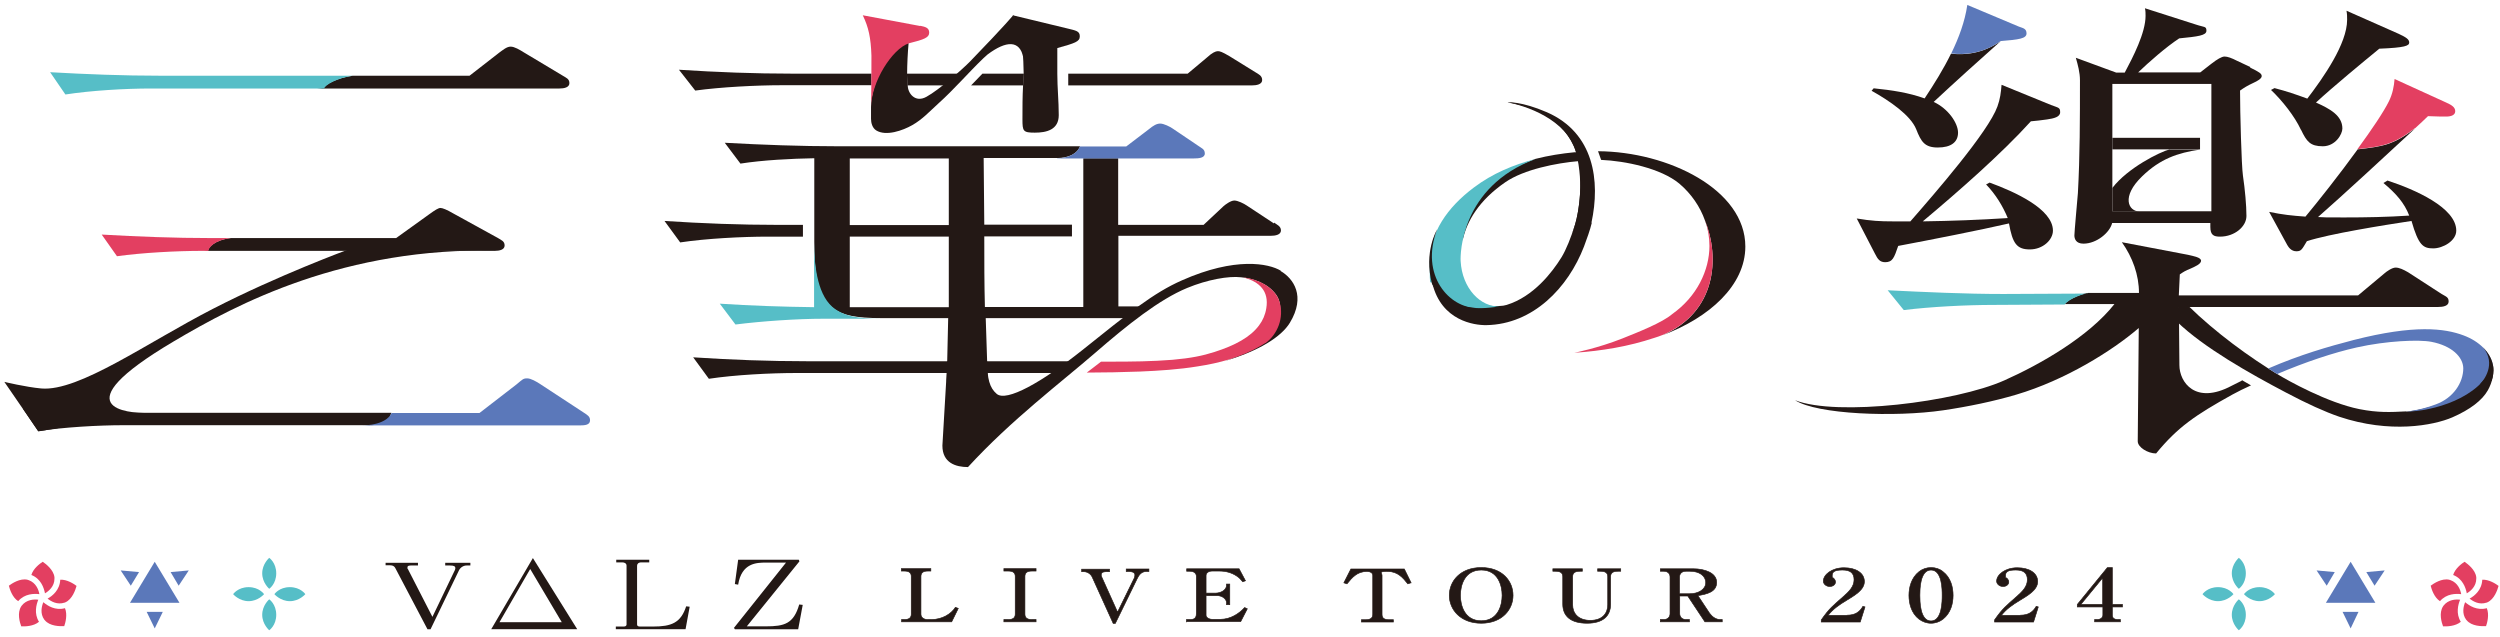 <?xml version="1.0" encoding="UTF-8"?>
<svg id="_レイヤー_1" data-name=" レイヤー 1" xmlns="http://www.w3.org/2000/svg" version="1.1" viewBox="0 0 1211.8 308.9">
  <defs>
    <style>
      .cls-1, .cls-2, .cls-3 {
        fill: #231815;
      }

      .cls-1, .cls-4, .cls-5, .cls-6 {
        stroke-width: 0px;
      }

      .cls-2 {
        stroke-width: 0px;
      }

      .cls-2, .cls-3 {
        stroke: #231815;
        stroke-miterlimit: 10;
      }

      .cls-3 {
        stroke-width: .3px;
      }

      .cls-4 {
        fill: #5b78ba;
      }

      .cls-5 {
        fill: #e33f61;
      }

      .cls-6 {
        fill: #56bec7;
      }
    </style>
  </defs>
  <path class="cls-1" d="M71.2,200.2c-8.8,0-42.2-2,12.8-34.6,31-18.4,82.9-45.9,157.4-44.1l-72.7-.5s-33.8,12.4-65.5,28.7c-31.8,16.3-64.9,40.2-83.2,38.6-7.6-.7-17.9-3.2-17.9-3.2l16.5,24,52.7-8.8Z"/>
  <path class="cls-1" d="M422.5,35.7h-38.4c-18.2,0-36.7-.7-55-1.9l7.9,10.1c12.3-1.7,29.8-2.6,42.4-2.6h43v-5.7Z"/>
  <path class="cls-1" d="M512.5,23.3c8.6-2.4,10.9-3.1,10.9-5.7s-2-2.8-6-3.8l-26.5-6.4c3.3,5.4,5,11.1,5.3,28.3l-.3,5.7c-.3,5.4-.3,10.8-.3,16.5s.3,6.4,6,6.4,11.6-1.4,11.6-8.5c0-6.7-.7-13.3-.7-20v-12.5Z"/>
  <path class="cls-1" d="M391,175.1c-18.2,0-36.8-.7-55-1.9l7.6,10.4c12.6-1.9,29.8-2.8,42.7-2.8h131.2l7.5-5.7h-134.1Z"/>
  <path class="cls-1" d="M466.1,35.7h-26.5l.3,5.7h20.7c1.7-1.8,3.6-3.8,5.4-5.7Z"/>
  <path class="cls-1" d="M608.5,35l-12.6-7.8c-3.6-2.1-4.6-2.4-5.6-2.4s-2.7.7-5.3,3.1l-9.3,7.8h-57.9v5.7h89c2.3,0,5-.5,5-2.6s-1.7-2.8-3.3-3.8Z"/>
  <path class="cls-1" d="M389.2,114.7v-5.7h-12.1c-18.2,0-36.7-.7-55-1.9l7.6,10.4c12.6-1.9,30.1-2.8,42.7-2.8h16.7Z"/>
  <path class="cls-1" d="M771.4,108c4.4-20.3,1.3-43.6-21.6-53.6-12.5-5.4-18.9-4.8-18.9-4.8,0,0,18,2.5,27.1,13.6,2.5,3,4.6,6.5,6,10.6-.3,0-.5,0-.8,0-6.2.6-12.6,1.6-18.9,3.2-25.8,9-35.4,25.3-35.4,39.8h0c2-9.6,8.1-19.8,20.8-28.5,9-6.2,24.8-9.3,35.5-10.2,2,9.4.3,24.1-1.7,30.6-2,6.5-4.4,12.4-6.6,16-4.5,7.3-13.6,19.1-26.6,23.1-1.1.3-2.1.5-3.2.5,0,0-23.8,1.4-32.8-10.9,4.4,18.1,20.3,20.3,26.2,20.2,22.6-.4,39.6-18.1,47.3-38.1,1.3-3.5,3-8.1,3.8-11.6Z"/>
  <path class="cls-6" d="M726.8,148.5h.2c-9.2.5-18.3-8.6-19-22-.2-3.1,0-35.9,36.2-49.4-10.5,2.7-20.8,7-29.8,13.8-12.8,9.6-21.4,21.8-21.4,36.4s.4,7.3,1.2,10.3c9,12.3,20.5,12.9,32.6,10.9Z"/>
  <path class="cls-1" d="M846,119.5c0-27.6-37.4-46-71.4-46.2.5,1.4,1,2.9,1.5,4.2,11.8.5,29,4.1,37.9,11.5,5.9,5,10.1,11.3,12.4,17.8,0,0,0,0,0,0,7.4,18.2,5.5,44.6-20.6,55.7,22.8-8.5,40.2-24.2,40.2-43Z"/>
  <path class="cls-5" d="M826.4,106.8s0,0,0,0c1.5,4.1,2.2,8.3,2.2,12.4,0,11.8-6.1,24.6-18,33-4.8,4.2-16.8,8.9-24.3,11.9-11.9,4.7-23.2,6.9-23.2,6.9,13.4-.9,26.4-3.1,38.7-7.2,1.4-.4,2.7-.9,4-1.4,26.1-11,28-37.5,20.6-55.7Z"/>
  <path class="cls-1" d="M1115.4,63c2.7,5.6,4.4,7.9,10.5,7.9s9.5-5.8,9.5-8.6c0-6.3-6.1-9.6-12.8-12.6,8.1-7.5,23-19.8,30.7-26.1,12.5-.5,14.5-1.4,14.5-3s-1.7-2.6-5.1-4.2l-25.3-11.2c.3,1.6.3,3,.3,4.4,0,11.6-11.5,28-19.3,38.2-5.7-2.1-9.8-3.5-15.9-5.1l-1.7.9c5.4,5.1,11.5,12.8,14.5,19.3Z"/>
  <path class="cls-1" d="M1051.4,148.8h130.4c2.4,0,5.1-.5,5.1-2.6s-1-2.3-3.4-3.7l-16.2-10.5c-2.4-1.4-4.4-2.3-6.1-2.3s-4.4,1.9-5.4,2.8l-12.8,10.7h-91.6"/>
  <path class="cls-1" d="M913.7,127.1c3.7,0,4.4-2.1,6.4-7.9,14.9-2.8,39.9-7.7,53.7-10.9,1.7,9.6,3.7,12.6,10.1,12.6s11.2-4.7,11.2-9.1c0-10.5-18.6-18.9-30.7-23.3l-1.7.9c4.7,4.9,8.1,10.5,10.5,16.3-13.9.9-27.4,1.4-41.2,1.6,17.2-14.4,38.2-32.8,52.4-48.5,2.7-.2,4.7-.5,7.8-.9,3.4-.5,6.4-1.2,6.4-3.5s-.7-2.1-4.4-3.5l-24-9.8c-.3,3.7-.7,7-2,10.5-4.4,12.3-30.4,42.2-42.2,55.7h-8.8c-5.7,0-10.1-.2-17.2-1.4l8.8,17c1.4,2.8,2.4,4.2,5.1,4.2Z"/>
  <path class="cls-1" d="M1090.8,32.5l-6.4-3c-2.7-1.4-4.7-2.1-6.1-2.1s-3.7,1.4-6.4,3.5l-5.4,4.2h-30.1c5.1-4.9,13.5-12.3,19.9-16.5,9.1-.9,13.2-1.4,13.2-3.7s-1-1.6-5.1-3l-24.7-7.9c.3,1.2.3,2.6.3,3.7,0,8.2-6.1,20-10.1,27.5h-4.1l-19.6-7.2c1,3.5,2,7.2,2,10.9,0,18.4,0,36.6-1,54.7-.3,3.7-1.7,18.9-1.7,20.5s.7,4,4.4,4c6.4,0,12.8-5.4,13.9-10h47.6v1.9c0,4,1.7,4.7,4.7,4.7,7.1,0,12.8-4.9,12.8-10s-.7-12.8-1.7-19.6c-.7-4.7-1.4-30.8-1.4-41.2,2-1.4,3.4-2.3,6.4-3.7,2-.9,4.1-2.1,4.1-3.3s-1-1.9-5.7-4.2ZM1071.9,55.8v46.6h-48v-61.7h48v15.2Z"/>
  <path class="cls-1" d="M1051.7,72.4c-4.7,1.2-20.4,9-27.8,18.7v11.4h13.2c-5.4,0-9.1-7.1,1.3-17.1,8.7-8.4,17.1-11.3,28-12.9h-14.6Z"/>
  <rect class="cls-1" x="1023.9" y="66.8" width="42.5" height="5.6"/>
  <g>
    <polygon class="cls-4" points="75 272.3 63 292.2 87 292.2 75 272.3"/>
    <g>
      <polygon class="cls-4" points="75 304.6 78.9 296.6 71.1 296.6 75 304.6"/>
      <polygon class="cls-4" points="91.5 276.5 82.7 277.3 86.6 283.9 91.5 276.5"/>
      <polygon class="cls-4" points="58.5 276.5 67.4 277.3 63.4 283.9 58.5 276.5"/>
    </g>
  </g>
  <g>
    <g>
      <path class="cls-6" d="M113,288s2.9,3.4,7.5,3.4,7.5-3.4,7.5-3.4c0,0-2.3-3.4-7.5-3.4s-7.5,3.4-7.5,3.4Z"/>
      <path class="cls-6" d="M133,288s2.9,3.4,7.5,3.4,7.5-3.4,7.5-3.4c0,0-2.3-3.4-7.5-3.4s-7.5,3.4-7.5,3.4Z"/>
    </g>
    <g>
      <path class="cls-6" d="M130.5,270.4s-3.4,2.9-3.4,7.5,3.4,7.5,3.4,7.5c0,0,3.4-2.3,3.4-7.5s-3.4-7.5-3.4-7.5Z"/>
      <path class="cls-6" d="M130.5,290.5s-3.4,2.9-3.4,7.5,3.4,7.5,3.4,7.5c0,0,3.4-2.3,3.4-7.5s-3.4-7.5-3.4-7.5Z"/>
    </g>
  </g>
  <g>
    <path class="cls-5" d="M20.7,272.3c-1.4.9-4.6,3.3-5.5,6.4,4.6,1.8,6.1,6.2,6.6,8.9,1.9-1.1,4.6-3.4,4.6-7.1s0-.4,0-.7c-.4-3.6-4.2-6.5-5.7-7.5Z"/>
    <path class="cls-5" d="M13.9,281.2c-.2,0-.4-.1-.6-.2-3.6-.8-7.5,1.8-9,2.9.4,1.7,1.7,5.7,4.5,7.5,3.2-3.7,7.7-3.7,10.3-3.4-.4-2.1-1.6-5.5-5.2-6.8Z"/>
    <path class="cls-5" d="M18.6,290.7c-2.1-.3-5.8-.1-8.1,2.9l-.2.3c-2.1,3.2-.7,7.9,0,9.7,1.8.1,6,0,8.6-2.2-2.5-4-1.3-8.4-.3-10.8Z"/>
    <path class="cls-5" d="M31.1,303.6c.6-1.6,1.7-5.7.4-8.8-4.7,1.3-8.5-1.2-10.5-2.9-.8,2-1.7,5.5.5,8.5l.2.2c2.4,3,7.4,3,9.4,2.9Z"/>
    <path class="cls-5" d="M23,290.1c1.7,1.4,4.7,3.2,8.3,2,.1,0,.2,0,.3-.1,3.5-1.5,5-6.2,5.5-8-1.3-1-4.7-3.2-7.9-3-.2,5-3.8,7.9-6.2,9.2Z"/>
  </g>
  <g>
    <polygon class="cls-4" points="1139.4 272.3 1127.4 292.2 1151.4 292.2 1139.4 272.3"/>
    <g>
      <polygon class="cls-4" points="1139.4 304.6 1143.2 296.6 1135.5 296.6 1139.4 304.6"/>
      <polygon class="cls-4" points="1155.9 276.5 1147 277.3 1151 283.9 1155.9 276.5"/>
      <polygon class="cls-4" points="1122.9 276.5 1131.7 277.3 1127.8 283.9 1122.9 276.5"/>
    </g>
  </g>
  <g>
    <g>
      <path class="cls-6" d="M1067.6,288s2.9,3.4,7.5,3.4,7.5-3.4,7.5-3.4c0,0-2.3-3.4-7.5-3.4s-7.5,3.4-7.5,3.4Z"/>
      <path class="cls-6" d="M1087.7,288s2.9,3.4,7.5,3.4,7.5-3.4,7.5-3.4c0,0-2.3-3.4-7.5-3.4s-7.5,3.4-7.5,3.4Z"/>
    </g>
    <g>
      <path class="cls-6" d="M1085.2,270.4s-3.4,2.9-3.4,7.5,3.4,7.5,3.4,7.5c0,0,3.4-2.3,3.4-7.5s-3.4-7.5-3.4-7.5Z"/>
      <path class="cls-6" d="M1085.2,290.5s-3.4,2.9-3.4,7.5,3.4,7.5,3.4,7.5c0,0,3.4-2.3,3.4-7.5s-3.4-7.5-3.4-7.5Z"/>
    </g>
  </g>
  <g>
    <path class="cls-5" d="M1194.6,272.3c-1.4.9-4.6,3.3-5.5,6.4,4.6,1.8,6.1,6.2,6.6,8.9,1.9-1.1,4.6-3.4,4.6-7.1s0-.4,0-.7c-.4-3.6-4.2-6.5-5.7-7.5Z"/>
    <path class="cls-5" d="M1187.8,281.2c-.2,0-.4-.1-.6-.2-3.6-.8-7.5,1.8-9,2.9.4,1.7,1.7,5.7,4.5,7.5,3.2-3.7,7.7-3.7,10.3-3.4-.4-2.1-1.6-5.5-5.2-6.8Z"/>
    <path class="cls-5" d="M1192.5,290.7c-2.1-.3-5.8-.1-8.1,2.9l-.2.3c-2.1,3.2-.7,7.9,0,9.7,1.8.1,6,0,8.6-2.2-2.5-4-1.3-8.4-.3-10.8Z"/>
    <path class="cls-5" d="M1205,303.6c.6-1.6,1.7-5.7.4-8.8-4.7,1.3-8.5-1.2-10.5-2.9-.8,2-1.7,5.5.5,8.5l.2.2c2.4,3,7.4,3,9.4,2.9Z"/>
    <path class="cls-5" d="M1197,290.1c1.7,1.4,4.7,3.2,8.3,2,.1,0,.2,0,.3-.1,3.5-1.5,5-6.2,5.5-8-1.3-1-4.7-3.2-7.9-3-.2,5-3.8,7.9-6.2,9.2Z"/>
  </g>
  <g>
    <g>
      <path class="cls-3" d="M438.4,300.3c2.3,0,3.3-.9,3.3-2.6v-18.3c0-1.7-1-2.6-3.3-2.6h-1.5v-1.2h14.3v1.2h-1.5c-2.3,0-3.3.9-3.3,2.6v18.3c0,1.5,1.2,2.6,3.3,2.6h1.8c5.1,0,9.5-2.6,11.6-5.9l1.4.5-3.2,6.5h-24.3v-1.1h1.5Z"/>
      <path class="cls-3" d="M488.8,300.3c2.3,0,3.3-.9,3.3-2.6v-18.3c0-1.7-1-2.6-3.3-2.6h-2.2v-1.2h15.6v1.2h-2.1c-2.3,0-3.3.9-3.3,2.6v18.3c0,1.7,1,2.6,3.3,2.6h2.1v1.1h-15.6v-1.1h2.2Z"/>
      <path class="cls-3" d="M549.8,280.2c.2-.5.3-1,.3-1.5,0-1.4-1.6-1.7-3.2-1.7h-1v-1.2h11v1.2h-1.1c-2.7,0-3.8,1.9-4.6,3.5l-10.6,21.7h-1l-10.2-22.5c-.6-1.3-2.1-2.6-4.1-2.6h-1v-1.2h13.5v1.2h-1.2c-1.3,0-2.8.1-2.8,1.4s0,.7.1.9l7.8,17.3,8-16.3Z"/>
      <path class="cls-3" d="M575.1,301.4v-1.1h1.9c2.8,0,2.9-1.7,2.9-3.3v-17.6c0-1.5-1.1-2.5-3.2-2.5h-1.5v-1.2h25.4l3.1,5.8-1.3.5c-1-1.2-1.7-2-3.1-2.9-2.3-1.5-5.1-2.3-8.2-2.3h-3.5c-1.8,0-3,.9-3,2.2v8.5h4.6c2.7,0,5.3-1.6,5.3-3.7v-.7h1.6v10h-1.6v-1c0-1.8-2.1-3.4-4.6-3.4h-5.3v9.5c0,1.2,1.5,2,3,2h4c4.9,0,9.1-2.8,11.7-5.7l1.3.6-3.2,6.2h-26.2Z"/>
    </g>
    <g>
      <path class="cls-3" d="M683.9,282.5l-1.5.5c-2.4-3-4.9-6-9.7-6s-2.8.6-2.8,1.9v18.9c0,1.9,1.1,2.6,3.6,2.6h1.9v1.1h-15.5v-1.1h1.9c2.5,0,3.6-.8,3.6-2.6v-18.9c0-1.2-1.2-1.9-2.8-1.9-4.7,0-7.1,2.8-9.7,6l-1.5-.5,3.4-6.7h25.9l3.3,6.7Z"/>
      <path class="cls-3" d="M733.4,288.6c0,6.8-5.3,13.5-15.4,13.5s-15.5-6.7-15.5-13.5,5.3-13.5,15.5-13.5,15.4,6.6,15.4,13.5ZM707.9,288.6c0,4.7,1.9,12.3,10.1,12.3s10.1-7.6,10.1-12.3-1.9-12.3-10.1-12.3-10.1,7.6-10.1,12.3Z"/>
      <path class="cls-3" d="M765.9,276.9c-2.5,0-3.6.8-3.6,2.6v13.7c0,4,2.6,7.5,8.6,7.5s8.4-3.6,8.4-7.5v-13.7c0-1.8-1.1-2.6-3.6-2.6h-1.3v-1.2h11.2v1.2h-1.3c-2.5,0-3.6.8-3.6,2.6v13.3c0,5.6-3.5,9.3-11.4,9.3s-11.8-3.4-11.8-9.3v-13.3c0-1.8-1.1-2.6-3.6-2.6h-1.2v-1.2h14.3v1.2h-1.2Z"/>
      <path class="cls-3" d="M828.8,297.4c1,1.4,2.8,2.9,5,2.9h1v1.1h-8.4l-8.3-12.5h-3.9v8.5c0,1.5.9,2.9,3.1,2.9h1.6v1.1h-14.1v-1.1h1.6c2.2,0,3.1-1.4,3.1-2.9v-17.7c0-1.5-.9-2.8-3.1-2.8h-1.6v-1.2h16c5.5,0,11.3,2,11.3,6.6s-4.7,5.7-9.1,6.4l5.7,8.6ZM819,287.8c4.3,0,7.8-2.1,7.8-5.4s-3.1-5.5-7.6-5.5h-2c-2.2,0-3.1,1.4-3.1,2.8v8.1h4.8Z"/>
    </g>
    <g>
      <path class="cls-3" d="M895.3,298.2c4.1,0,6.2-1.7,7.7-4.3l1,.3-2.3,7.3h-18.9v-1c4-5.7,5.5-6.7,10.9-11.5,2.7-2.4,5-4.7,5-8s-1.9-4.7-5.6-4.7-5,.8-5,2.7.2.8.6,1.2c.6.6,1,1.2,1,1.9,0,1.2-1.2,2.2-2.8,2.2s-3.1-1.2-3.1-2.6c0-3.1,4.1-6.5,10-6.5s9.9,2.6,9.9,6.7-4.9,6.8-8.8,9.2c-3.5,2.1-6.5,4.2-8.8,7.2h9Z"/>
      <path class="cls-3" d="M941.8,277.1c3.8,2.9,4.9,7.6,4.9,11.5s-1.1,8.5-4.9,11.5c-1.5,1.2-3.6,2-5.8,2s-4.2-.8-5.8-2c-3.8-2.9-4.9-7.7-4.9-11.5s1.1-8.5,4.9-11.5c1.5-1.2,3.6-2,5.8-2s4.3.7,5.8,2ZM930.6,288.6c0,2.7,0,12.4,5.4,12.4s5.4-9.6,5.4-12.4,0-12.3-5.4-12.3-5.4,9.6-5.4,12.3Z"/>
      <path class="cls-3" d="M979.3,298.2c4.1,0,6.2-1.7,7.7-4.3l1,.3-2.3,7.3h-18.9v-1c4-5.7,5.5-6.7,10.9-11.5,2.7-2.4,5-4.7,5-8s-1.9-4.7-5.6-4.7-5,.8-5,2.7.2.8.6,1.2c.6.6,1,1.2,1,1.9,0,1.2-1.2,2.2-2.8,2.2s-3.1-1.2-3.1-2.6c0-3.1,4.1-6.5,10-6.5s9.9,2.6,9.9,6.7-4.9,6.8-8.8,9.2c-3.5,2.1-6.5,4.2-8.8,7.2h9Z"/>
      <path class="cls-3" d="M1021.5,275.1h2.4v17.9h4.9v1.2h-4.9v4c0,1.3.8,2.1,2.7,2.1h1.2v1.1h-12.5v-1.1h1.2c1.8,0,2.8-1,2.8-2.2v-3.9h-12.4v-1.2l14.6-17.9ZM1019.2,293v-12.9l-10.6,12.9h10.6Z"/>
    </g>
    <g>
      <path class="cls-2" d="M186.9,272.8h15.7v1.3h-3.2c-.7,0-1.9,0-1.9.9s0,.6.2.8l11.9,23.2,10.9-22.7c.2-.4.2-.7.2-.9,0-.9-.6-1.3-2.7-1.3h-2.2v-1.3h12.2v1.3h-1.8c-1.5,0-3,.9-3.7,2.3l-13.8,28.6h-1.5l-15.2-28.9c-.6-1.2-1-2.1-3.1-2.1h-2v-1.3Z"/>
      <path class="cls-2" d="M279.8,305h-41.7l20.2-34.5,21.5,34.5ZM257,275.8l-14.9,25.8h30.2l-15.3-25.8Z"/>
      <path class="cls-2" d="M334.3,294.1l-2,10.9h-33.8v-1.3h3.9c1,0,1.3-.6,1.3-1v-28.5c0-1.1-1-1.6-2-1.6h-3v-1.3h16v1.3h-3.9c-1.4,0-2,.8-2,1.6v28.5c0,.4.2,1,1.3,1h6.4c9,0,13.5-1.8,16.1-9.8l1.8.2Z"/>
      <path class="cls-2" d="M355.8,304.3l25.2-31.6h-9.7c-4.5,0-11.8.1-13.5,10.7l-1.6-.3,1.6-11.8h29.4l.3.8-25.5,31.5h9.2c9,0,13.5-1.2,16.2-10.6l1.7.2-2.2,11.8h-30.7l-.5-.8Z"/>
    </g>
  </g>
  <path class="cls-1" d="M496.3,35.7h-20.1c-1.8,1.9-3.7,3.8-5.5,5.7h25.3l.3-5.7Z"/>
  <path class="cls-1" d="M730.9,49.7c8.3,1.4,28.8,8.2,33,24.1,4.1,15.6,1.4,31.5-2.1,39.9-3.5,8.4,0,0,0,0,0,0,8.7-19,7.8-26.2-.9-7.2-9.8-26.8-14.5-29.6-4.6-2.8-16.6-7.9-24.2-8.3"/>
  <path class="cls-1" d="M716.2,149.3c-13.6.2-28.1-15.8-19.6-38.1,0,0-6.6,10.9-2.5,26.3.2.9,8.2,12.8,10.4,13.3,2.2.5,11.7-1.5,11.7-1.5Z"/>
  <g>
    <path class="cls-1" d="M241.4,115.4l-21.8-12c-2.9-1.7-5.1-2.6-6.1-2.6s-2.6,1-5.5,3.1l-16,11.5h-80.1c-8.3,1-10.9,4.7-11,5.9l-2,.3h140.9c2.2,0,4.8-.5,4.8-2.6s-1.6-2.6-3.2-3.6Z"/>
    <path class="cls-5" d="M111.9,115.4h-9.4c-18,0-35.6-.7-53.2-1.7l7.4,10.5c12.2-1.7,28.9-2.6,41.4-2.6h2.9c0-1.3,2.7-5.2,11-6.2Z"/>
  </g>
  <g>
    <path class="cls-1" d="M272.8,36.7l-19.2-11.5c-1.6-1-4.2-2.6-6.1-2.6s-3.8,1.7-5.5,2.9l-14.4,11.2h-56.6c-7.5,1-13.6,4.3-14,5.9l-3.2.3h117.4c2.2,0,4.8-.5,4.8-2.6s-1.6-2.6-3.2-3.6Z"/>
    <path class="cls-6" d="M171,36.7h-93.5c-17.6,0-35.6-.7-53.2-1.7l7.4,10.8c12.2-1.9,28.9-2.9,41.4-2.9h84c.4-1.7,6.5-5.2,14-6.2Z"/>
  </g>
  <g>
    <path class="cls-1" d="M189.8,200.1h-125.4c-17.6,0-35.6-.7-53.2-1.9l7.3,10.8c11.9-1.9,29.2-2.9,41.4-2.9,0,0,119.2,0,118.9,0,9.9,0,9.9-3.6,10.9-6Z"/>
    <path class="cls-4" d="M286,203.7c0-1.7-1-2.4-3.2-3.8l-21.2-13.9c-1.6-1-4.2-2.6-6.1-2.6s-2.2.5-5.1,2.9l-18,13.9h-42.6c-.9,2.3-4.8,6-14.7,6,0,0,106.1,0,106.1,0,2.2,0,4.8-.2,4.8-2.4Z"/>
  </g>
  <g>
    <path class="cls-1" d="M1086.7,184.5c-1.7.8-3.3,1.6-5,2.5-17.6,9.4-25.3-1.8-25.3-10l-.3-33.5.5-10.5c1.9-1.3,2.7-1.8,5.2-2.8,2-.9,5.1-2.2,5.1-3.8s-3.4-2.2-6.4-2.9l-32-6.1c5.2,7.3,8.3,15.9,8.3,24.6h-24.7c-1.7.1-8.8,2.3-11.3,5.4h-1.1c0,0,25.2,0,25.2,0-12.5,15.8-35.7,29.1-53.4,37-23.6,10.5-81,17.6-101.4,9.6,10.6,6.9,48.4,8.3,71.7,4.9,12.3-1.8,24.7-4.4,35.5-7.6,23.7-7,46.5-21.2,59.4-32.3,0,0-.5,54-.5,54.9,0,2.9,4.9,5.9,8.9,5.9h0s0,0,0,0h0c10.6-12.9,19.1-18.6,36.9-28.5,2.6-1.4,5.9-3.1,9.1-4.5-1.4-.8-2.9-1.7-4.5-2.6Z"/>
    <path class="cls-6" d="M1012.1,142.3l-41.1.2c-18.5,0-37.4-.9-56-1.8l7.8,9.6c12.8-1.6,30.4-2.5,43.5-2.5l34.5-.2c2.1-2.9,9.5-5.4,11.3-5.4Z"/>
  </g>
  <path class="cls-1" d="M1166.4,199.4c-7.8.4-13.7.7-22.8-1.1-15.4-3.1-34.6-13.8-39.8-17,0,0,0,0,0,0h0s-2.2-1.3-4.3-2.7h0c-15.1-9.6-31.7-22.5-43.3-35l-1,12.3c12.9,12.5,35.2,25.1,52.9,34.4,10.2,5.4,18.8,9.3,25.8,11.7,24.5,8.2,45.5,4.3,54.8.3,8.7-3.8,14.5-8.3,17.2-13.1,2.2-3.9,3.3-8.8,2.4-12.6-4.2,15.1-34.1,22.5-41.9,22.9Z"/>
  <path class="cls-4" d="M1103.8,181.3c13.6-5.8,27.4-10.4,38.6-12.9,14.3-3.2,30.1-3.9,36.2-2.7,9.8,1.9,15.3,7.3,15.4,12.8,0,7-4.8,14.4-13.3,17.5-3.7,1.4-8.4,2.8-14.3,3.5,12,0,36.3-6.3,41.9-22.9-1.4-5.9-6.4-11.1-14.1-14-9.3-3.5-23.9-5.3-53.3,2.2-12.3,3.2-25.9,7.1-41.4,13.8,2.1,1.4,4.3,2.7,4.3,2.7h0Z"/>
  <g>
    <path class="cls-1" d="M969.8,19.9c-8.8,6.2-17.7,6.9-24.1,6.1h0c-3.6,7.4-8.1,14.6-12.8,21.7-7.8-2.8-15.9-4-24.7-4.9l-1,1.2c8.8,4.9,18.9,11.9,21.6,18.6,2.4,6.1,4.1,8.9,10.5,8.9s9.8-2.6,9.8-7.2-4.7-11.6-11.8-14.9c10.5-9.8,21.6-19.8,32.4-29.4h0Z"/>
    <path class="cls-4" d="M969.8,19.9h0s0,0,0,0c8.8-.7,12.5-1.2,12.5-3.7s-2-2.6-3.7-3.3l-25-10.5c-1.2,8.1-4.1,15.9-7.8,23.5h0c6.3.8,15.3.2,24.1-6.1Z"/>
  </g>
  <g>
    <path class="cls-1" d="M1157.3,87.5l-2,1.2c6.1,5.1,10.1,9.6,12.5,15.8-10.5.7-21,.9-31.4.9s-8.8,0-12.8-.2c12-10.5,33.7-30.6,47.1-43h0c-10.6,8.1-15.7,8.8-27.9,10.2h0c-8.9,12.3-19.3,25.4-25.3,32.6-6.8-.5-10.8-.9-17.6-2.3l8.8,16.1c.7,1.2,2,3,4.4,3s2.7-.9,5.1-4.9c10.8-3.5,36.8-7.7,50.7-9.8,3.4,11.9,5.7,13.3,10.5,13.3s11.2-3.7,11.2-8.6c0-11.2-20.3-20-33.1-24.2Z"/>
    <path class="cls-5" d="M1170.6,62.2h0c2.4-2.2,4.6-4.2,6.3-5.9,3.7.2,7.8.2,8.8.2,2.4,0,4.4-.7,4.4-2.6s-1.7-3-4.4-4.2l-25-11.4c-.3,3.7-1,7.2-2.7,10.7-2.6,5.3-8.5,14-15.3,23.3h0c12.2-1.4,17.3-2.1,27.9-10.2Z"/>
  </g>
  <path class="cls-1" d="M1203.5,168.3c6.8,8,.3,16.4-1.4,17.8l5.6-1.5c1.3-3.7,2.2-9.8-4.2-16.3Z"/>
  <path class="cls-1" d="M620.8,131.2c-5.8-3.5-22-6.8-47.9,4.7-13.7,6-25.9,15.9-48.4,33.9-19.5,15.5-36.7,25.2-41.4,21.1-3.4-2.9-4.6-7.3-4.6-15.8h-19.3s-2.4,40.4-2.4,40.9c0,8.4,6.5,10.4,12.4,10.4,20.9-22.8,45.2-41.1,61.7-55.4,15.8-13.7,31-25.8,44.5-31.4,9.9-4.1,20.2-5.9,26.1-5.2h0c5.7.5,13,2.8,17.1,8.5,4.4,6.1,1.2,17.4-6.8,23.2,0,0-11.3,6.9-18.5,9,17.1-5,27.8-11.9,31.9-18.6,7.9-13,1.7-21.5-4.4-25.1Z"/>
  <path class="cls-5" d="M613.3,166.4c6.1-4.4,9.1-12.5,7-19.8-.4-1.4-1-2.7-1.8-3.8-4.1-5.7-11.4-8-17.1-8.5.8,0,1.5.2,2.1.4,0,0,0,0,0,0,6.8,2,11.7,6.3,10.3,14.7-.5,3.2-1.7,5.9-3.5,8.3-4.2,5.7-11.6,9.7-21.6,12.9-5.6,1.8-11.3,3-20.4,3.8-9.9.8-19.8.9-29.7.9-.4,0-4.9,0-4.9,0,0,0-6.9,5.3-6.9,5.3,8.6,0,17.1-.2,25.7-.5,9.4-.4,18.8-1,28-2.5,10.5-1.6,21-4.4,30.3-9.8.8-.5,1.7-1,2.5-1.5Z"/>
  <g>
    <path class="cls-1" d="M617.5,108.3l-13.2-8.7c-1.3-.9-4.3-2.4-6-2.4s-4.3,1.9-5.3,2.8l-9.6,9h-41.4v-32.3h-16.9v72.1h-47.7c-.3-11.3-.3-22.6-.3-34.2h42.5v-5.7h-42.5l-.3-32.3h35.7c5.2,0,9.7-2,11-5.7h-117.2c-18.2,0-36.8-.7-55-1.7l7.6,10.1c10.9-1.7,24.5-2.4,35.8-2.6v37.7s0,0,0,0v2.8c.1,12.4.5,25.9,9.4,32.4,4.3,3.2,10.7,4.6,23.2,4.6h0s32.3,0,32.3,0l-.7,30.7h19.9l-1-30.7h69.1l6.6-5.7h-11.4v-34.2h73.8c2.3,0,5-.5,5-2.6s-2-2.8-3.3-3.8ZM459.9,148.9h-48v-34.2h48v34.2ZM459.9,109.1h-48v-32.3h48v32.3Z"/>
    <path class="cls-4" d="M512.4,76.8h66.3c2.3,0,5.3-.2,5.3-2.4s-1.7-2.6-3.3-3.8l-12.3-8.3c-1.3-.9-4.3-2.4-6-2.4s-3.3.9-5.6,2.8l-10.9,8.3h-22.5c-1.3,3.6-5.8,5.7-11,5.7Z"/>
    <path class="cls-6" d="M404.9,149.9c-8.4-5.8-10.2-20-10.3-32.4v-2.8s0,0,0,0v18.8s0,15.4,0,15.4c-15.2-.2-30.5-.7-45.7-1.7l7.6,10.1c12.6-1.6,29.8-2.8,42.7-2.8h28c-12.5,0-17.9-1.6-22.3-4.6Z"/>
  </g>
  <path class="cls-1" d="M422.3,27c0,.2,0,.4,0,.6,0-.3,0-.5,0-.6,0,0,0,0,0,0Z"/>
  <path class="cls-1" d="M491,7.5s-3.1,4-20.8,22.3c-3.4,3.5-14.9,13.7-21.1,17.1-5.5,3.1-9.1-1.7-9.1-5.5l-.3-5.7c0-4.2.3-10.4.7-14.6-.7-1.2-2.1-1-3.2-.2-8.2,6.7-15,20.4-15,30.9,0,1.9,0,3.9,0,5.8s.6,4.4,2.5,5.6c4.8,3,13,0,17.4-2.5,5-2.8,8.5-6.7,12.8-10.6,7.7-6.9,14.4-14.8,21.8-21.9.6-.6,1.3-1.2,2-1.8,9.1-6.8,15.6-7,17.3,1.4l.7-12.8-5.7-7.7Z"/>
  <path class="cls-5" d="M422.1,51.9s0,0,0,0c0,0,0,0,0,0,0,0,0,0,0,0Z"/>
  <path class="cls-5" d="M446,12.6l-27.8-5.2c2.8,5.8,3.9,10.8,4.2,19.5,0,0,0,0,0,0,0,.2,0,.4,0,.6,0,3.3,0,13.7-.1,19.8,0,2.4,0,4.1,0,4.4,0,0,0,0,0,0,0-11.8,10.1-28,18.2-30.7,7.6-1.9,9.9-2.8,9.9-5.2s-2-2.8-4.3-3.3Z"/>
</svg>